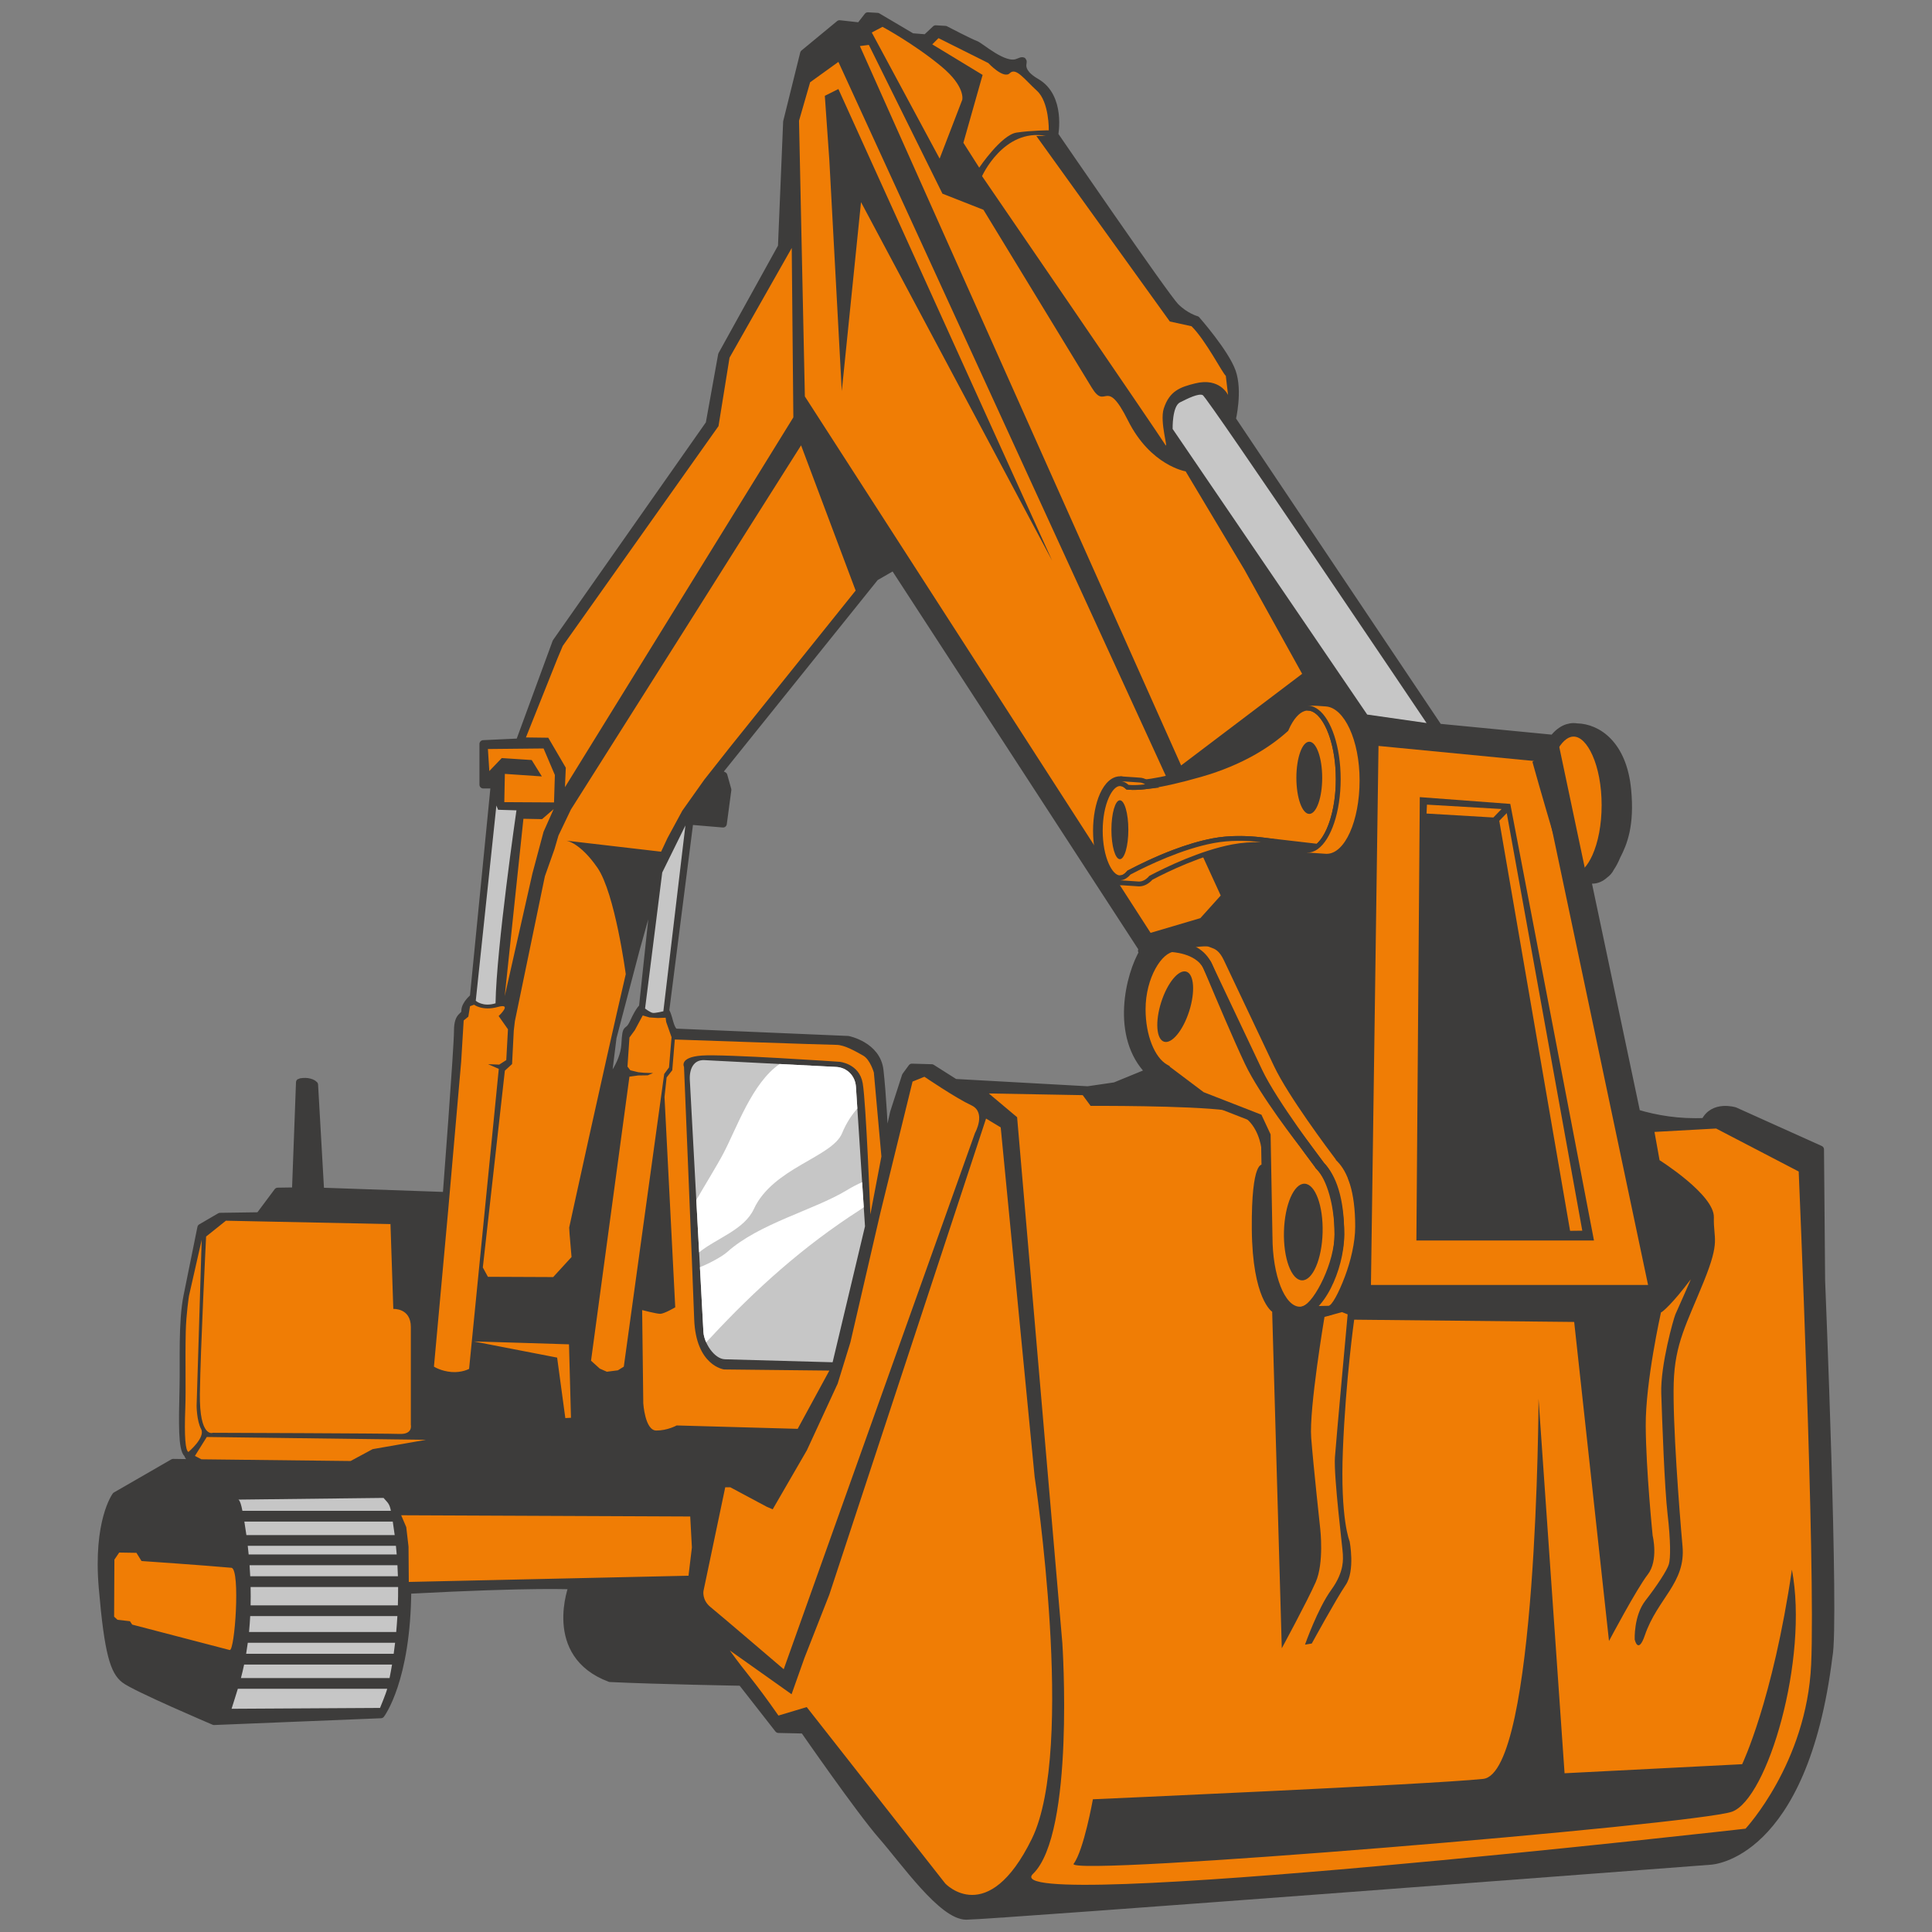 <?xml version="1.0" encoding="UTF-8"?>
<!DOCTYPE svg PUBLIC "-//W3C//DTD SVG 1.1//EN" "http://www.w3.org/Graphics/SVG/1.1/DTD/svg11.dtd">
<!-- Creator: CorelDRAW -->
<svg xmlns="http://www.w3.org/2000/svg" xml:space="preserve" width="3000px" height="3000px" style="shape-rendering:geometricPrecision; text-rendering:geometricPrecision; image-rendering:optimizeQuality; fill-rule:evenodd; clip-rule:evenodd"
viewBox="0 0 3000 3000"
 xmlns:xlink="http://www.w3.org/1999/xlink">
 <rect x="0" y="0" width="3000" height="3000" fill="#808080" stroke="none"/>
 <defs>
  <style type="text/css">
   <![CDATA[
    .str0 {stroke:#3D3C3B;stroke-width:11.811;stroke-linejoin:round}
    .fil0 {fill:#3D3C3B}
    .fil3 {fill:#C6C6C6}
    .fil1 {fill:#F07D05}
    .fil4 {fill:white}
    .fil2 {fill:#3D3C3B;fill-rule:nonzero}
   ]]>
  </style>
 </defs>
 <g id="Warstwa_x0020_1">
  <g id="_74315256">
   <path id="_74335240" class="fil0 str0" d="M947.223 2605.93c73.332,3.537 204.247,5.794 204.247,5.794 0,0 57.297,73.296 57.297,73.296l39.522 0.88c0,0 87.118,125.896 121.343,164.936 34.217,39.047 93.448,124.157 130.734,124.157 37.296,0 1155.65,-85.358 1155.65,-85.358 0,0 144.896,-5.268 183.537,-317.9 10.535,-50.057 -11.415,-583.115 -11.415,-583.115l-1.754 -203.744 -132.607 -59.712c0,0 -33.374,-10.543 -46.544,16.683 -39.883,2.033 -76.658,-4.326 -106.037,-13.259l-76.335 -361.831c1.708,-0.165 3.469,-0.377 5.261,-0.663l0.541 0.038c0.377,0.03 0.761,0.06 1.144,0.076l0.03 0 0 0c0.324,0.014 0.64,0.022 0.964,0.022 6.719,0 13.116,-2.883 19,-8.15 3.718,-2.656 6.87,-6.073 8.963,-10.415l0.037 -0.076c3.553,-5.207 6.796,-11.378 9.663,-18.339 10.648,-20.476 21.71,-48.198 16.465,-102.928 -6.757,-70.662 -46.422,-96.631 -78.494,-97.173 -1.656,-0.278 -3.312,-0.429 -5.013,-0.429 -1.558,0 -3.107,0.129 -4.65,0.361l-0.031 0.031c-1.587,0.248 -3.115,0.601 -4.59,1.054l-0.015 0.007c-7.029,2.174 -13.553,6.765 -19.377,13.35 -0.948,1.068 -1.889,2.204 -2.799,3.378l-7.096 -0.685 -171.084 -16.577 -320.707 -478.494c0,0 10.535,-43.909 0,-73.769 -10.543,-29.859 -55.332,-80.79 -55.332,-80.79 0,0 -16.683,-4.395 -32.486,-20.197 -15.81,-15.81 -187.932,-266.969 -187.932,-266.969 0,0 11.415,-58.839 -28.107,-81.671 -39.515,-22.839 -7.902,-39.522 -28.98,-30.741 -21.078,8.783 -57.958,-25.465 -65.859,-28.098 -7.909,-2.634 -46.544,-22.831 -46.544,-22.831l-14.929 -0.881 -14.93 14.049 -21.958 -1.753 -53.564 -31.62 -14.93 -0.873 -12.295 15.802 -31.613 -3.507 -55.325 45.663 -26.346 106.263 -8.059 193.84 -92.936 167.968 -19.317 107.135 -237.99 338.986 -57.078 155.439 -56.205 2.634 0 63.226 17.563 0 -32.493 330.196c0,0 -13.176,10.543 -13.176,21.078 0,10.535 -11.415,4.387 -11.415,30.732 0,26.346 -17.564,256.435 -17.564,256.435l-195.849 -6.841 -9.429 -165.606c-2.469,-2.565 -6.359,-3.815 -10.58,-4.522 -3.274,-0.549 -10.814,-0.007 -11.913,0.761l-6.292 169.022 -27.993 0.422 -28.512 38.167 -60.984 0.88 -29.394 17.105 -21.498 106.173c-8.203,40.493 -5.23,101.642 -6.141,141.269 -1.317,57.033 -2.198,96.517 6.576,103.975 4.064,11.521 18.466,14.199 18.466,14.199 -12.965,-0.233 -26.571,-0.436 -40.839,-0.601l-89.06 51.328c0,0 -29.393,39.484 -20.619,142.586 8.774,103.095 17.985,129.854 34.217,142.579 16.239,12.725 138.914,64.935 138.914,64.935l259.061 -10.535c0,0 40.395,-52.691 41.275,-193.2 199.349,-10.543 256.578,-6.848 256.578,-6.848 0,0 -41.734,106.609 57.966,143.79zm828.872 -1129.47l-3.131 -0.135 2.559 -0.745 -387.606 -596.104 -28.978 16.683 -244.139 303.849 8.781 4.395 6.149 21.951 -7.022 52.691 -51.819 -4.387 -37.761 295.948c0,0 1.761,-0.88 6.149,15.803 4.394,16.691 9.661,16.691 9.661,16.691l267.843 11.415c0,0 44.789,8.781 49.184,47.415 4.388,38.642 7.022,96.6 7.022,96.6l2.174 27.227 12.755 -57.959 18.444 -57.085 9.656 -13.169 30.739 0.88 36.008 22.832 206.369 11.415 42.156 -6.148 53.564 -21.951c-54.678,-54.979 -31.553,-151.075 -8.759,-188.114zm-756.133 -118.377l-21.959 206.376c0,0 -4.387,1.754 -14.049,22.832 -9.663,21.077 -11.415,1.753 -13.169,34.246 -1.761,32.493 -28.107,60.6 -28.107,60.6l8.783 -71.135 36.007 -136.995 32.495 -115.924z"/>
   <path id="_74335168" class="fil0" d="M947.229 2605.93c73.334,3.54 204.248,5.792 204.248,5.792 0,0 57.299,73.297 57.299,73.297l39.519 0.878c0,0 87.123,125.896 121.343,164.942 34.219,39.045 93.447,124.156 130.736,124.156 37.291,0 1155.65,-85.359 1155.65,-85.359 0,0 144.901,-5.269 183.541,-317.902 10.538,-50.056 -11.416,-583.114 -11.416,-583.114l-1.756 -203.739 -132.606 -59.717c0,0 -33.371,-10.538 -46.544,16.685 -86.438,4.41 -158.073,-30.736 -172.124,-45.665 -14.05,-14.929 -28.102,-329.32 -28.102,-329.32 0,0 42.34,4.511 53.757,-19.2 11.416,-23.711 33.118,-48.745 26.171,-121.344 -6.947,-72.599 -48.626,-98.046 -81.118,-97.167 -32.493,0.879 -42.718,35.73 -42.718,35.73l-57.081 -5.269c0,0 -20.198,-14.929 -48.3,-14.929 -28.102,0 -56.204,-3.513 -56.204,-3.513l-328.441 -490.026c0,0 10.538,-43.91 0,-73.768 -10.538,-29.858 -55.325,-80.792 -55.325,-80.792 0,0 -16.685,-4.391 -32.493,-20.199 -15.807,-15.807 -187.931,-266.967 -187.931,-266.967 0,0 11.416,-58.839 -28.102,-81.671 -39.519,-22.833 -7.904,-39.519 -28.98,-30.737 -21.077,8.781 -57.96,-25.467 -65.864,-28.102 -7.904,-2.634 -46.544,-22.833 -46.544,-22.833l-14.929 -0.878 -14.929 14.05 -21.954 -1.756 -53.57 -31.615 -14.929 -0.878 -12.294 15.807 -31.615 -3.513 -55.325 45.666 -26.346 106.26 -8.056 193.841 -92.935 167.969 -19.32 107.139 -237.987 338.979 -57.081 155.438 -56.204 2.635 0 63.229 17.563 0 -32.492 330.197c0,0 -13.173,10.538 -13.173,21.077 0,10.538 -11.416,4.39 -11.416,30.736 0,26.346 -17.564,256.429 -17.564,256.429l-195.852 -6.841 -9.425 -165.607c-2.472,-2.559 -6.363,-3.811 -10.58,-4.517 -3.28,-0.548 -10.816,-0.007 -11.914,0.755l-6.293 169.023 -27.993 0.424 -28.517 38.169 -60.981 0.878 -29.394 17.109 -21.497 106.169c-8.199,40.495 -5.229,101.644 -6.142,141.266 -1.316,57.033 -2.193,96.517 6.581,103.976 4.061,11.523 18.463,14.205 18.463,14.205 -12.967,-0.236 -26.572,-0.441 -40.838,-0.605l-89.06 51.33c0,0 -29.393,39.484 -20.619,142.583 8.773,103.098 17.987,129.86 34.219,142.583 16.233,12.723 138.908,64.935 138.908,64.935l259.064 -10.539c0,0 40.396,-52.691 41.275,-193.2 199.348,-10.538 256.574,-6.844 256.574,-6.844 0,0 -41.734,106.61 57.967,143.789zm72.737 -1247.85l-21.954 206.373c0,0 -4.391,1.756 -14.052,22.833 -9.659,21.077 -11.415,1.756 -13.172,34.25 -1.757,32.492 -28.102,60.594 -28.102,60.594l8.781 -71.133 36.006 -136.996 32.492 -115.92zm367.959 -478.61l-28.981 16.685 -244.135 303.852 8.783 4.391 6.146 21.954 -7.025 52.691 -51.813 -4.391 -37.762 295.948c0,0 1.756,-0.878 6.148,15.808 4.39,16.685 9.66,16.685 9.66,16.685l267.846 11.416c0,0 44.787,8.781 49.179,47.421 4.39,38.64 7.025,96.6 7.025,96.6l2.17 27.224 12.759 -57.96 18.442 -57.083 9.66 -13.173 30.736 0.879 36.006 22.833 206.373 11.416 42.152 -6.148 53.57 -21.954c-54.677,-54.972 -31.558,-151.072 -8.764,-188.114l-388.175 -596.982z"/>
   <path id="_74335096" class="fil1" d="M736.131 2083.08c-3.478,-0.345 147.409,4.387 147.409,4.387l3.071 114.066 -8.774 0.438 -12.723 -93.885 -128.982 -25.006zm1345.91 -284.804c15.903,16.33 27.457,44.473 29.504,91.051l10.545 -751.675 281.019 27.224 1.62 7.68c0.718,-0.631 1.424,-1.259 2.115,-1.881 7.729,-17.685 18.011,-29.784 29.517,-33.339l0.007 -0.004c2.309,-0.712 4.667,-1.09 7.063,-1.09 28.218,0 51.099,51.046 51.099,113.991 0,61.663 -21.96,111.898 -49.382,113.921l137.109 649.926 -472.463 0 1.325 -94.456c-5.043,53.287 -34.39,115.558 -48.309,115.558 -15.258,0 -40.398,1.313 -37.806,0.422 1.175,-0.405 2.374,-0.97 3.594,-1.67 -3.426,1.724 -6.832,2.657 -10.152,2.657 -27.641,0 -50.056,-52.022 -50.056,-116.17l-2.868 -157.252 -12.294 -26.345 -87.819 -34.25 -57.363 -43.175 0 -0.005c-21.289,-12.437 -36.722,-49.042 -36.722,-92.257 0,-50.105 26.552,-91.329 48.404,-96.292 -0.546,-0.035 -0.842,-0.046 -0.842,-0.046 22.171,-6.433 52.924,-10.943 61.017,-7.658 8.092,3.285 17.621,4.245 27.285,24.648l0.001 0 0.04 0.085 0.03 0.063 0.012 0.025c2.217,4.681 54.7,115.507 77.908,164.502 23.712,50.056 96.862,145.804 96.862,145.804l-0.001 0.008zm-55.962 -20.134c-23.53,-32.44 -58.051,-82.063 -72.979,-113.578 -23.209,-48.995 -75.691,-159.822 -77.908,-164.502l-0.012 -0.026 -0.031 -0.061 -0.04 -0.085 0 0 0 0 0 0 0.04 0.085 0.031 0.061 0.012 0.026m-0.083 -0.172l0.04 0.085c2.217,4.68 41.446,99.505 64.906,149.031 23.275,49.135 85.05,127.898 86.023,129.136m-212.558 -566.365c13.826,-3.015 30.226,-7.147 49.674,-12.71 64.903,-18.563 106.404,-46.73 130.903,-68.789 7.729,-17.686 18.012,-29.784 29.518,-33.34l0.007 -0.002c2.309,-0.713 4.667,-1.09 7.062,-1.09 28.218,0 51.099,51.045 51.099,113.991 0,62.946 -22.881,113.992 -51.099,113.992 -4.905,0 -9.651,-1.548 -14.143,-4.429 -25.419,-7.258 -80.984,-19.955 -132.288,-10.214 -7.8,1.481 -15.681,3.361 -23.525,5.528l34.789 75.858 -31.615 35.127 -77.279 22.833 -53.392 -82.844c-10.104,-3.974 -18.691,-17.764 -23.713,-36.794l-459.729 -713.321 -9.063 -428.094 17.229 -59.735 43.91 -31.615 511.655 1115.65zm-189.837 -1000.93l-14.453 0.321 207.252 288.044c0.096,0.132 33.746,7.395 33.746,7.395 22.323,22.123 48.612,73.947 53.193,76.911l3.513 29.858c0,0 -12.496,-27.683 -51.135,-18.024 -22.337,5.583 -39.769,11.134 -48.765,39.26 -6.565,20.522 7.977,64.933 2.422,56.043 -13.172,-21.076 -284.532,-417.137 -284.532,-417.137 0,0 33.221,-74.171 98.759,-62.672zm-166.378 -151.605l-9.66 9.66 78.158 47.422 -29.858 105.381 24.589 38.64c0,0 34.248,-50.934 57.959,-54.447 23.712,-3.514 50.057,-3.514 50.057,-3.514 0,0 0.878,-43.909 -18.442,-61.473 -19.32,-17.563 -32.493,-36.883 -42.154,-27.223 -9.66,9.66 -33.371,-15.807 -33.371,-15.807l-77.279 -38.641zm-103.626 -8.781l105.383 195.835 35.127 -91.331c0,0 5.357,-20.454 -32.493,-51.813 -42.559,-35.261 -91.331,-61.473 -91.331,-61.473l-16.685 8.781zm-435.917 2062.45l13.6 12.284 10.968 4.826 17.111 -2.193 9.213 -5.704 62.737 -454.509 7.457 -10.09 3.948 -46.942 -8.335 -23.692 -0.878 -6.58 -12.284 0.438 -12.723 -0.878 -10.53 -3.071 -12.285 22.813 -8.335 11.407 -3.071 45.188 4.387 5.704 12.367 3.034 8.978 0.875 14.015 0.438 -8.321 3.503 -14.89 0.22 -13.492 1.864 -59.639 441.065zm79.374 -78.634l1.756 144.9c0,0 2.635,42.154 20.199,42.154 17.563,0 31.615,-7.904 31.615,-7.904l187.931 5.269 49.178 -90.452 -163.342 -1.756c0,0 -43.909,-5.269 -46.544,-78.158 -2.635,-72.889 -15.807,-391.67 -15.807,-391.67 0,0 -7.904,-14.929 27.223,-17.564 35.127,-2.634 214.277,9.66 214.277,9.66 0,0 30.736,2.635 36.006,33.371 5.269,30.737 11.858,203.673 11.858,203.673l17.151 -90.052 -11.72 -130.325c0,0 -5.704,-20.18 -16.671,-26.322 -10.968,-6.143 -28.766,-16.636 -41.466,-16.636 -12.7,0 -250.952,-8.321 -250.952,-8.321l-3.943 47.738 -8.759 11.168 -3.285 30.218 16.658 326.727c0,0 -17.109,10.09 -23.251,10.09 -6.143,0 -28.113,-5.807 -28.113,-5.807zm-362.344 422.148l-0.439 -54.84 -3.509 -30.272 -7.897 -18.425 448.835 1.925 2.603 48.089 -5.265 43.871 -434.328 9.652zm555.853 -116.699l-56.595 -30.27 -7.897 0 -33.781 161.008c0,0 -2.633,14.039 10.968,25.008 13.6,10.968 113.627,96.517 113.627,96.517l297.011 -832.682c0,0 17.988,-32.027 -5.704,-42.995 -23.691,-10.968 -72.827,-44.31 -72.827,-44.31l-18.425 7.459 -50.014 204.002 -46.504 200.931 -19.742 64.052 -47.821 103.537 -53.085 91.691 -9.213 -3.948zm-57.444 223.019c26.385,37.053 36.5,45.024 75.581,101.178l43.906 -13.162 215.156 273.993c0,0 65.864,70.255 134.362,-69.377 68.498,-139.631 4.39,-562.037 4.39,-562.037l-52.69 -542.718 -22.762 -13.72 -243.328 739.1 -38.64 98.356 -20.009 56.459 -95.966 -68.073zm402.263 -864.813l43.909 36.883 70.254 816.711c0,0 19.684,295.317 -45.665,358.298 -65.349,62.982 1106.51,-70.254 1106.51,-70.254 0,0 94.844,-101.869 101.869,-254.673 7.026,-152.804 -19.319,-765.776 -19.319,-765.776l-128.215 -66.742 -95.722 5.269 7.904 43.909c0,0 85.183,53.569 84.306,88.697 -0.879,35.127 10.538,35.127 -15.808,100.113 -26.346,64.985 -44.787,95.721 -46.544,157.194 -1.756,61.473 8.565,196.396 13.689,253.496 5.124,57.102 -38.883,80.856 -58.476,138.174 -10.444,30.554 -15.778,6.691 -15.778,6.691 0,0 -1.754,-36.853 16.671,-60.543 18.426,-23.691 33.782,-47.381 36.413,-56.594 2.633,-9.213 2.812,-35.727 -2.006,-77.334 -4.818,-41.607 -8.383,-143.627 -9.84,-187.65 -1.456,-44.024 19.313,-116.87 21.937,-122.841 3.751,-8.539 24.916,-55.773 23.787,-54.272 -28.629,38.055 -44.1,50.943 -46.162,51.201 0,0 -24.13,107.485 -23.691,176.363 0.438,68.878 10.756,170.264 10.756,170.264 0,0 9.424,38.564 -7.685,60.5 -17.111,21.937 -60.104,103.098 -60.104,103.098l-54.072 -495.398 -341.614 -3.513c0,0 -13.101,92.492 -17.491,201.387 -4.391,108.894 10.466,142.86 10.466,142.86 0,0 8.781,45.666 -6.148,67.621 -14.929,21.954 -52.67,90.991 -52.67,90.991l-10.53 1.755c0,0 19.742,-56.156 40.8,-85.111 21.059,-28.955 17.988,-49.135 17.988,-55.278 0,-6.142 -14.478,-121.085 -12.285,-150.918 2.194,-29.832 19.742,-221.551 19.742,-221.551l-8.774 -3.51 -0.001 0.001 -27.198 7.457c0,0 -24.154,143.049 -20.641,187.837 3.513,44.786 14.05,141.387 14.05,141.387 0,0 6.148,52.691 -7.025,82.548 -13.173,29.858 -52.69,102.748 -52.69,102.748l-14.929 -522.519c0,0 -30.737,-19.32 -31.616,-128.215 -0.878,-108.895 16.687,-100.114 16.687,-100.114 0,0 5.269,-76.402 -55.326,-84.305 -60.594,-7.904 -211.642,-7.026 -211.642,-7.026l-12.295 -16.685 -145.778 -2.634zm161.585 1095.97c0,0 -14.052,79.037 -29.858,100.114 -15.808,21.076 966.989,-61.018 1022.21,-80.793 55.218,-19.774 119.433,-237.11 93.087,-375.862 -29.857,203.739 -77.279,302.095 -77.279,302.095l-275.75 14.05 -40.396 -581.357c0,0 -1.756,581.357 -86.062,590.139 -84.306,8.783 -605.947,31.615 -605.947,31.615zm-913.095 -1592.21l-0.878 43.872 77.215 0.438 1.316 -42.555 -17.549 -41.239 -86.426 0.878 2.193 34.22 19.303 -20.181 46.505 3.071 15.794 25.446 -57.472 -3.948zm-34.219 766.436l7.897 14.478 101.343 0.438 28.517 -31.149 -3.072 -35.974 -0.569 -9.866c0,0 51.397,-236.528 87.829,-393.428 -0.022,-0.169 -16.714,-125.606 -43.919,-165.097 -27.224,-39.519 -48.3,-42.154 -48.3,-42.154l147.094 17.126 10.1 -21.516 22.833 -42.154 34.25 -48.3 39.517 -50.056 195.386 -243.443 -84.735 -225.507 -81.671 129.093 -97.479 154.56 -178.271 281.896 -19.32 40.397 -6.148 21.076 -14.929 42.154 -46.544 224.815 -1.756 14.929 -2.634 51.813 -11.2 10.27 -34.219 305.598zm585.502 -1896.6l498.808 1117.05 187.932 -142.266 -89.575 -161.585 -91.331 -152.804c0,0 -54.448,-8.781 -89.575,-79.036 -35.127,-70.255 -33.848,-14.223 -56.204,-50.935l-168.183 -276.178 -63.664 -25.036 -114.294 -231.025 -13.915 1.817zm-47.422 177.392l19.32 358.299 29.858 -293.313 296.826 556.768 -331.954 -732.405 -21.077 10.538 7.025 100.113zm-471.135 896.181l34.678 0.444 27.223 46.544 -1.315 30.287 354.656 -574.307 -2.504 -262.998 -96.597 170.343 -17.119 106.263 -241.832 341.268 -8.316 19.749 -48.875 122.408zm-3.898 126.3l-29.044 275.474 43.031 -190.566 17.248 -64.677 15.676 -35.198 -17.98 15.531 -28.93 -0.565zm-76.648 288.718c0,0 13.161,10.091 36.852,3.51 23.691,-6.581 1.317,14.039 1.317,14.039l14.477 20.62 -2.631 47.821 -10.969 7.019 -17.284 -0.673 16.632 7.266 -46.115 465.878c0,0 -11.143,6.168 -27.376,4.852 -16.232,-1.317 -27.201,-8.336 -27.201,-8.336l22.083 -242.407 20.198 -230.962 3.894 -64.175 7.227 -5.913 2.628 -16.205 6.268 -2.333zm-405.54 664.714c0,0 -21.077,8.781 -20.198,-60.595 0.878,-69.376 9.66,-244.135 9.66,-244.135l30.736 -24.588 255.552 5.269 4.391 131.727c0,0 27.223,-1.756 27.223,28.102 0,29.858 0,151.926 0,151.926 0,0 3.513,14.929 -17.563,14.05 -21.077,-0.879 -289.801,-1.756 -289.801,-1.756zm-17.382 -299.702l-7.897 257.526c0,0 0,23.251 7.019,36.413 7.019,13.161 -19.744,35.541 -19.744,35.541 -4.631,-2.375 -6.576,-23.015 -4.822,-68.64 1.096,-28.517 -0.358,-72.752 0.693,-118.342 0.631,-27.352 5.004,-55.414 5.004,-55.414l19.747 -87.085zm7.897 306.223l-18.426 29.394 10.091 5.264 231.641 2.633 34.22 -18.426 82.917 -14.477 -340.443 -4.388zm-109.24 179.874l-26.761 -0.438 -7.459 10.968 -0.438 88.621 5.264 4.826 19.304 2.193 3.509 5.264 151.357 39.484c8.054,2.101 16.671,-123.717 3.071,-127.665 -43.433,-3.948 -139.95,-10.53 -139.95,-10.53l-7.897 -12.723z"/>
   <path id="_74335024" class="fil2" d="M2140.54 1158.28l-11.741 836.989 430.31 0 -171.523 -813.058 -247.045 -23.931zm-49.486 855.581l0.541 -38.601c32.071,-57.106 13.891,-116.636 2.022,-144.145l9.731 -693.68 0.286 -20.405 20.217 1.959 281.019 27.223 13.758 1.332 2.851 13.513 179.15 849.203 -9.794 9.359 -8.578 13.274 -472.463 0 -19.006 0 0.268 -19.034z"/>
   <path id="_74334952" class="fil2" d="M1739.26 1205.5c3.338,0 6.56,0.704 9.635,2.044 2.229,0.971 4.364,2.263 6.397,3.849 6.829,0.484 17.022,0.063 32.229,-2.306 17.347,-2.702 41.099,-7.944 73.617,-17.245 31.832,-9.104 57.895,-20.547 78.986,-32.408 20.317,-11.425 36.005,-23.232 47.783,-33.696 4.074,-8.992 8.833,-16.648 14.117,-22.615 5.83,-6.583 12.35,-11.174 19.377,-13.349l0.018 -0.006c1.473,-0.455 3.005,-0.808 4.59,-1.052l0.03 -0.03c1.544,-0.237 3.094,-0.36 4.648,-0.36 17.341,0 32.497,14.47 42.98,37.858 9.665,21.559 15.644,51.151 15.644,83.657 0,32.505 -5.979,62.099 -15.644,83.659 -10.483,23.388 -25.639,37.858 -42.98,37.858 -3.172,0 -6.308,-0.501 -9.387,-1.465 -2.672,-0.836 -5.275,-2.024 -7.794,-3.537 -12.501,-3.529 -31.899,-8.238 -54.28,-10.968 -22.87,-2.787 -48.824,-3.521 -73.589,1.18 -19.775,3.755 -40.166,10.158 -59.12,17.336 -27.126,10.274 -51.27,22.135 -66.548,30.157 -2.757,3.025 -5.707,5.441 -8.818,7.154 -3.767,2.073 -7.747,3.174 -11.889,3.174 -12.752,0 -23.756,-10.322 -31.234,-27.005 -6.64,-14.812 -10.749,-35.138 -10.749,-57.456 0,-22.318 4.109,-42.641 10.749,-57.455 7.479,-16.683 18.482,-27.003 31.234,-27.003l0 0.028zm3.639 15.802c-1.218,-0.531 -2.437,-0.81 -3.639,-0.81l0 0.03c-6.291,0 -12.531,6.907 -17.536,18.069 -5.842,13.031 -9.456,31.176 -9.456,51.34 0,20.165 3.614,38.31 9.456,51.341 5.004,11.163 11.245,18.069 17.536,18.069 1.561,0 3.125,-0.449 4.657,-1.292 1.961,-1.078 3.868,-2.727 5.687,-4.864l0.972 -1.143 1.233 -0.65c15.552,-8.209 40.835,-20.711 69.415,-31.537 19.655,-7.444 40.889,-14.099 61.649,-18.041 26.539,-5.039 54.024,-4.293 78.116,-1.356 23.987,2.926 44.649,8.016 57.612,11.718l1.043 0.298 0.957 0.613c1.702,1.091 3.429,1.92 5.166,2.465 1.594,0.498 3.237,0.758 4.919,0.758 10.877,0 21.273,-11.054 29.282,-28.923 8.83,-19.697 14.293,-47.103 14.293,-77.543 0,-30.438 -5.463,-57.846 -14.293,-77.543 -8.009,-17.868 -18.405,-28.923 -29.282,-28.923 -0.819,0 -1.625,0.064 -2.414,0.185l-0.004 -0.026c-0.765,0.119 -1.567,0.308 -2.394,0.562l-0.053 0.019c-4.32,1.335 -8.558,4.415 -12.568,8.943 -4.521,5.107 -8.668,11.967 -12.275,20.222l-0.663 1.517 -1.189 1.07c-12.594,11.341 -29.544,24.243 -51.652,36.676 -22.008,12.377 -49.15,24.302 -82.22,33.761 -32.91,9.412 -57.33,14.778 -75.441,17.598 -18.521,2.884 -30.556,3.096 -38.368,2.226l-2.43 -0.272 -1.804 -1.639c-1.442,-1.311 -2.887,-2.296 -4.312,-2.917z"/>
   <path id="_74334880" class="fil2" d="M1775.67 1208.56c-2.22,-0.692 -4.486,-1.045 -6.75,-1.076l-27.053 -1.844 -0.219 -0.038 -0.384 -0.022 -1.167 -0.06 -0.338 -0.022 0 0.007 -0.113 -0.007 -0.88 14.991 1.603 0.112 1.009 0.181 1.143 0.369 1.204 0.549 1.25 0.754 0.986 0.706 1.452 1.234 1.837 1.558 2.37 0.203 3.025 0.263 0.324 0 2.31 0.105 0.234 0 2.551 0.038 0.315 0.008 0.406 0 0.226 -0.008 2.047 -0.022 0.174 0 2.37 -0.076 0.03 0 0.203 -0.007 0.06 0c2.205,-0.098 4.29,-0.226 6.125,-0.369l0.031 0c2.009,-0.165 4.312,-0.399 6.908,-0.692l21.047 -2.401 -17.872 -11.385c-2.099,-1.332 -4.273,-2.37 -6.463,-3.048zm-37.43 165.787l27.813 1.866 0.761 0.076 0.503 0.03 1.062 0.038 0.263 0.031c4.131,0 8.127,-1.107 11.889,-3.176 3.154,-1.739 6.156,-4.161 8.895,-7.172 12.883,-6.757 31.959,-16.224 53.571,-25.067l0.031 0c22.35,-9.15 47.627,-17.789 71.993,-22.409 7.029,-1.339 14.238,-2.243 21.477,-2.777 7.359,-0.55 14.583,-0.723 21.544,-0.602l65.002 1.136c-0.948,1.107 -1.535,3.296 -1.535,7.435l0 6.554 6.524 0.881 0.279 0.037 0.504 0.06 28.587 1.935 1.144 0.083 0.527 0.03 0.03 0 0 -0.03 0.813 0.022 0.151 0.031c10.934,0 21.018,-5.75 29.596,-15.87l21.582 0.376 -19.987 -2.317c4.38,-5.576 8.337,-12.334 11.791,-20.047 9.663,-21.56 15.645,-51.164 15.645,-83.657 0,-32.147 -6.103,-61.096 -15.81,-82.513 -10.663,-23.531 -26.044,-38.484 -43.201,-39.839l-1.859 -0.15c-9.444,-0.737 -14.915,-1.159 -26.27,-0.986l-1.52 0.015 -0.324 0 -0.174 0 0.475 14.991 0.172 0 0.272 0 0.511 0 0.248 0c5.004,0.097 8.526,2.52 10.641,3.987l0.022 0.031 0.685 0.467c8.94,6.743 16.781,20.114 22.478,37.768 5.794,17.963 9.219,40.155 9.219,64.227 0,24.261 -3.484,46.618 -9.377,64.671 -5.237,16.058 -12.243,28.558 -20.235,35.64l-85.636 -9.926c-12.553,-1.453 -26.075,-2.295 -39.959,-2.017 -12.011,0.241 -24.223,1.339 -36.181,3.605 -20.513,3.891 -41.479,10.43 -60.886,17.745 -27.752,10.452 -52.571,22.628 -68.426,30.928l-0.015 -0.024 -0.413 0.211 -0.091 0.06 -1.234 0.654 -1.166 0.625 -0.888 0.963 -1.43 1.566 -0.014 0.014 -0.203 0.227 -0.053 0.06 -0.918 0.865 -2.928 2.16 -1.498 0.752 -1.294 0.422 -2.023 0.308 -0.716 0.007 -0.436 14.991zm28.806 -13.124l-1.362 -0.09c4.387,-2.25 9.301,-4.726 14.667,-7.307l-0.422 0.227 -0.941 1.098c-1.844,2.167 -3.77,3.837 -5.681,4.891 -1.535,0.843 -3.107,1.294 -4.665,1.294l0 0.022 -0.475 -0.015 -0.85 -0.09 -0.27 -0.031zm291.96 -44.27l7.406 0.128c-2.085,0.821 -4.214,1.227 -6.344,1.227l0 0.03 -0.467 -0.014 0 -0.008 -1.144 -0.083 -0.03 0 -0.557 -0.038 1.136 -1.241zm13.651 -3.559l-9.806 -1.137c6.471,-8.639 12.018,-19.926 16.315,-33.094 6.381,-19.544 10.143,-43.511 10.143,-69.322 0,-25.563 -3.71,-49.357 -9.985,-68.817 -4.772,-14.787 -11.1,-27.189 -18.542,-36.211 10.513,2.13 20.581,13.426 28.407,30.687 8.872,19.58 14.457,46.348 14.457,76.343 0,30.439 -5.464,57.853 -14.29,77.546 -4.839,10.792 -10.535,19.114 -16.698,24.006z"/>
   <path id="_74334808" class="fil1" d="M1768.64 1214.99c3.283,0 6.457,1.024 9.465,2.939 -4.733,0.544 -8.887,0.869 -12.537,1.026l-0.004 0.005 -0.202 0.004c-1.63,0.067 -3.158,0.1 -4.592,0.103l-0.222 0.006 -0.319 -0.006c-0.917,-0.002 -1.795,-0.017 -2.635,-0.044l-2.31 -0.106 -3.021 -0.259 -1.554 -1.317 -1.605 -1.162 -1.857 -1.108 -2.053 -0.941 -1.943 -0.627 -2.378 -0.428 -1.618 -0.084 29.385 2zm-29.907 151.86l27.811 1.867c0.694,0.093 1.391,0.141 2.095,0.141 5.794,0 11.252,-3.196 16.047,-8.831 25.9,-13.671 79.07,-39.372 128.947,-48.842 14.763,-2.803 29.878,-3.748 44.525,-3.498 -23.007,-2.67 -48.96,-3.237 -73.909,1.499 -48.847,9.275 -100.846,34.114 -127.302,47.976l-0.411 0.216 -1.235 0.65 -1.644 1.809 -0.019 0.019 -0.018 0.019 -1.801 1.709 -3.601 2.647 -2.753 1.382 -2.365 0.772 -2.948 0.449 -1.42 0.017zm290.571 -43.063l28.619 1.941c0.38,0.035 0.762,0.06 1.144,0.077l0.031 0.002 -0.001 0c0.321,0.013 0.645,0.02 0.967,0.02 28.218,0 51.099,-51.046 51.099,-113.991 0,-62.946 -23.943,-112.654 -52.075,-114.857 -11.065,-0.867 -16.448,-1.376 -29.235,-1.117 8.779,-0.392 14.133,3.891 17.017,5.835 20.282,15.11 34.907,57.82 34.907,108.141 0,50.735 -14.87,93.724 -35.413,108.498l-2.293 1.519c-0.261,0.158 -0.523,0.307 -0.785,0.458l-1.453 0.79 -3.579 1.481 -2.054 0.586 -2.721 0.49c-1.394,0.043 -5.568,0.034 -4.178,0.128z"/>
   <path id="_74334736" class="fil0" d="M1738.94 1242.68c7.261,0 13.15,20.474 13.15,45.723 0,25.247 -5.889,45.722 -13.15,45.722 -7.261,0 -13.149,-20.474 -13.149,-45.722 0,-25.248 5.888,-45.723 13.149,-45.723z"/>
   <path id="_74334664" class="fil0" d="M2033.05 1151.74c11.07,0 20.048,25.1 20.048,56.05 0,30.951 -8.978,56.05 -20.048,56.05 -11.068,0 -20.044,-25.1 -20.044,-56.05 0,-30.951 8.976,-56.05 20.044,-56.05z"/>
   <path id="_74334592" class="fil2" d="M2383.69 1179.92c3.501,-2.601 6.726,-5.124 9.691,-7.554 2.435,-1.996 4.867,-4.088 7.273,-6.23 4.074,-8.992 8.833,-16.646 14.115,-22.612 5.83,-6.585 12.35,-11.176 19.378,-13.349l0.018 -0.006c1.473,-0.455 3.005,-0.809 4.59,-1.054l0.028 -0.03c1.544,-0.237 3.096,-0.36 4.649,-0.36 17.34,0 32.497,14.47 42.98,37.858 9.664,21.56 15.644,51.152 15.644,83.657 0,32.505 -5.98,62.099 -15.644,83.659 -10.483,23.388 -25.641,37.858 -42.98,37.858 -0.631,0 -1.359,-0.031 -2.177,-0.089 -0.711,-0.051 -1.442,-0.131 -2.185,-0.236l-4.77 -0.679 -1.374 -4.612c-8.861,-29.735 -20.382,-68.607 -31.692,-107.353 -7.918,-27.13 -15.184,-52.363 -20.307,-70.843l-1.372 -4.954 4.135 -3.072zm19.215 4.026c-1.988,1.629 -4.042,3.263 -6.155,4.897 5.082,18.19 11.744,41.297 18.887,65.772 9.429,32.301 20.689,70.287 30.109,101.922 10.03,-1.442 19.528,-12.157 26.967,-28.753 8.83,-19.698 14.293,-47.105 14.293,-77.544 0,-30.438 -5.463,-57.844 -14.293,-77.543 -8.009,-17.868 -18.404,-28.922 -29.281,-28.922 -0.82,0 -1.626,0.063 -2.415,0.184l-0.004 -0.026c-0.765,0.12 -1.566,0.308 -2.394,0.562l-0.052 0.019c-4.32,1.335 -8.559,4.415 -12.568,8.943 -4.522,5.108 -8.669,11.968 -12.275,20.222l-0.664 1.515 -1.188 1.072c-2.6,2.34 -5.572,4.896 -8.967,7.678z"/>
   <path id="_74316072" class="fil0" d="M2442.05 1364.19l28.618 1.941c0.381,0.035 0.763,0.061 1.146,0.078l0.03 0.002 0 -0.001c0.321,0.013 0.644,0.021 0.967,0.021 28.218,0 51.098,-51.046 51.098,-113.992 0,-62.946 -23.942,-112.652 -52.074,-114.857 -11.066,-0.867 -16.449,-1.376 -29.236,-1.117 8.78,-0.392 14.134,3.891 17.017,5.836 20.283,15.109 34.909,57.819 34.909,108.139 0,50.735 -14.87,93.724 -35.414,108.498l-2.291 1.519c-0.262,0.158 -0.524,0.308 -0.787,0.458l-1.452 0.791 -3.579 1.48 -2.054 0.586 -2.722 0.49c-1.393,0.043 -5.567,0.034 -4.176,0.128z"/>
   <path id="_74316000" class="fil0" d="M2204.64 1237.77l-5.27 688.495 275.75 0 -129.96 -677.96 -140.519 -10.535zm135.044 24.831l-11.62 11.937 109.944 636.674 18.963 -0.223 -117.287 -648.389zm-123.912 -13.149l115.852 6.783 -12.726 13.16 -103.769 -6.136 0.644 -13.807z"/>
   <path id="_74315928" class="fil2" d="M2055.69 1805.5c9.416,9.798 17.374,23.319 22.944,41.681 5.484,18.077 8.68,40.873 8.68,69.478 0,28.846 -8.646,59.836 -20.875,83.747 -13.159,25.724 -31.045,43.71 -47.994,43.71 -31.795,0 -57.582,-55.392 -57.582,-123.694l0.027 0 -2.835 -155.526 -10.341 -22.159 -85.041 -33.165 -0.905 -0.353 -0.859 -0.646 -56.884 -42.815c-12.131,-7.182 -22.429,-20.939 -29.542,-38.807 -6.718,-16.88 -10.685,-37.564 -10.685,-59.811 0,-57.606 34.532,-104.32 60.234,-104.32 12.885,0 24.821,2.766 34.952,8.627 9.659,5.587 17.547,13.911 22.912,25.24l-0.001 0.001 0.012 0.025 0.03 0.059c0.465,0.981 3.104,7.233 7.136,16.789 12.722,30.146 39.772,94.247 57.77,132.242 23.112,48.792 84.986,127.527 85.165,127.754l0.117 0.146 23.564 31.797zm8.601 46.032c-4.884,-16.097 -11.713,-27.721 -19.709,-35.931l-0.34 -0.35 -0.307 -0.415 -23.861 -32.196 0.001 -0.001c-2.856,-3.644 -63.534,-81.289 -86.811,-130.428 -17.888,-37.762 -45.174,-102.422 -58.006,-132.831 -3.823,-9.06 -6.324,-14.983 -6.9,-16.201l0.001 0 -0.012 -0.025 0.011 -0.006 -0.011 -0.024 -0.03 -0.03c-3.986,-8.415 -9.787,-14.566 -16.857,-18.657 -7.715,-4.462 -17.094,-6.568 -27.428,-6.568 -19.28,0 -45.183,39.974 -45.183,89.269 0,20.412 3.552,39.169 9.568,54.285 5.909,14.847 14.087,26.024 23.42,31.476l4.638 2.709 -0.131 0.656 52.702 39.667 86.913 33.897 2.779 1.083 1.278 2.738 12.294 26.346 0.677 1.449 0.03 1.609 2.867 157.251 0.03 0.118c0,59.993 19.047,108.645 42.532,108.645 10.909,0 23.968,-14.6 34.649,-35.48 11.23,-21.958 19.171,-50.425 19.171,-76.928 0,-27.188 -2.937,-48.521 -7.974,-65.127z"/>
   <path id="_74315856" class="fil2" d="M2087.8 1793.44c9.403,9.795 17.352,23.305 22.916,41.647 5.485,18.077 8.681,40.87 8.681,69.475 0,26.673 -7.415,57.434 -16.945,82.808 -11.843,31.531 -28.3,55.341 -39.641,55.341 -7.256,0 -14.897,0.217 -21.546,0.406 -11.927,0.34 -21.635,0.63 -23.558,-4.948l0 -0.03c-1.594,-4.682 -0.047,-7.92 4.858,-9.618l0 -0.03c9.68,-3.33 22.152,-20.835 32.34,-42.952 10.053,-21.83 17.391,-47.655 17.391,-68.879 0,-22.041 -2.923,-43.244 -7.946,-61.143 -4.939,-17.598 -11.804,-31.732 -19.766,-39.908l-2.434 -2.5 0.054 -0.542c-11.381,-15.041 -74.026,-98.634 -95.892,-144.796 -17.394,-36.721 -51.234,-108.177 -68.029,-143.642l-9.879 -20.859 -0.012 -0.026 0.001 0 -0.002 -0.004 -0.03 -0.059 -0.039 -0.084 0.005 -0.002c-12.226,-23.509 -49.654,-24.791 -49.761,-24.796l-45.587 -1.982 43.824 -12.716c11.988,-3.477 26.285,-6.403 38.353,-7.917 12,-1.506 22.434,-1.591 27.573,0.495 1.426,0.578 2.151,0.842 2.877,1.103 8.088,2.918 17.159,6.195 26.196,22.987l0.136 0 2.046 4.322 0.039 0.084 0 0.001 0.001 0.002 0.03 0.059 0.012 0.026 9.879 20.858c16.795,35.465 50.635,106.922 68.029,143.642 22.677,47.872 91.596,138.617 95.83,144.177zm8.571 45.998c-4.883,-16.094 -11.712,-27.715 -19.709,-35.927l-2.434 -2.5 0.054 -0.543c-11.38,-15.041 -74.026,-98.634 -95.892,-144.796 -17.393,-36.721 -51.234,-108.177 -68.029,-143.642l-7.913 -16.71 -0.001 0 -2.047 -4.322c-7.107,-15.006 -13.872,-17.448 -19.851,-19.606 -1.431,-0.515 -2.824,-1.019 -3.467,-1.279 -2.622,-1.065 -10.384,-0.715 -20.105,0.504 -1.343,0.169 -2.714,0.354 -4.102,0.556 9.93,4.303 19.902,10.944 26.53,21.195l0.45 0 2.044 4.32 0.04 0.085 -0.001 0 0.002 0.004 0.03 0.059 0.012 0.025 9.878 20.859c16.795,35.465 50.636,106.922 68.03,143.642 22.684,47.89 91.644,138.683 95.834,144.182 9.562,10.029 17.564,26.243 23.086,45.918 5.357,19.091 8.477,41.702 8.477,65.199 0,23.513 -7.906,51.644 -18.743,75.17 -6.534,14.186 -14.29,26.865 -22.227,36.139 6.056,-0.167 12.195,-0.311 16.494,-0.311 5.094,0 15.836,-19.611 25.591,-45.581 8.968,-23.877 15.945,-52.706 15.945,-77.517 0,-27.188 -2.936,-48.517 -7.975,-65.124z"/>
   <path id="_74315784" class="fil0" d="M1842.17 1508.77c12.013,3.827 13.998,31.286 4.433,61.319 -9.566,30.033 -27.065,51.287 -39.079,47.46 -12.014,-3.826 -13.998,-31.286 -4.433,-61.319 9.566,-30.033 27.065,-51.287 39.079,-47.46z"/>
   <path id="_74315712" class="fil0" d="M2025.73 1838.06c16.573,0.442 29.116,34.4 28.012,75.83 -1.106,41.429 -15.439,74.671 -32.013,74.229 -16.572,-0.442 -29.116,-34.398 -28.011,-75.829 1.104,-41.431 15.439,-74.672 32.011,-74.23z"/>
   <path id="_74315640" class="fil3" d="M1820.87 666.072c0,0 -0.878,-35.128 11.416,-41.275 12.295,-6.148 28.102,-14.052 35.127,-11.416 7.026,2.634 347.761,509.346 347.761,509.346l-92.21 -13.172 -302.095 -443.483z"/>
   <path id="_74315568" class="fil3" d="M738.763 1553.99c0,0 10.969,10.09 30.711,3.948 1.3,-85.179 32.465,-299.642 32.465,-299.642l-28.517 -0.878 -2.633 -6.581 -32.027 303.152z"/>
   <path id="_74315496" class="fil3" d="M1064.29 1281.77l-35.971 73.041 -26.648 211.248c0,0 8.222,6.354 12.17,6.793 3.948,0.439 16.212,-2.526 16.212,-2.526l34.237 -288.555z"/>
   <path id="_74315424" class="fil3" d="M1093.74 1646.18l204.686 10.541c16.841,0.867 29.569,13.835 30.66,30.66l14.073 216.862 -50.277 211.071 -167.115 -4.619c-16.852,-0.467 -32.601,-25.645 -33.508,-42.485l-21.09 -391.31c-0.906,-16.839 5.73,-31.587 22.571,-30.721z"/>
   <path id="_74315352" class="fil3" d="M369.231 2328.59c0,0 3.288,-2.983 7.202,17.442l230.549 0c-2.179,-11.579 -5.204,-12.784 -11.43,-20.078 0,0 -226.322,2.635 -226.322,2.635zm10.191 34.128c1.08,6.471 2.156,13.483 3.18,20.94l230.294 0c-0.876,-6.909 -1.877,-13.895 -3.007,-20.94l-230.466 0zm5.282 37.625c0.498,4.357 0.972,8.83 1.411,13.415l229.891 0c-0.357,-4.434 -0.762,-8.907 -1.217,-13.415l-230.086 0zm2.818 30.1c0.406,5.602 0.75,11.337 1.028,17.178l229.336 0c-0.172,-5.643 -0.422,-11.375 -0.745,-17.178l-229.618 0zm1.61 33.863c0.209,9.285 0.226,18.793 0.004,28.466l228.676 0c0.305,-9.178 0.443,-18.68 0.379,-28.466l-229.058 0zm-0.615 45.151c-0.42,8.158 -1.023,16.403 -1.832,24.703l228.549 0c0.718,-7.876 1.341,-16.121 1.826,-24.703l-228.543 0zm-3.736 41.388c-0.751,5.717 -1.61,11.446 -2.578,17.178l229.117 0c0.764,-5.441 1.501,-11.178 2.192,-17.178l-228.731 0zm-5.709 33.863c-1.457,6.999 -3.102,13.988 -4.938,20.94l230.773 0c1.234,-6.091 2.55,-13.096 3.855,-20.94l-229.69 0zm-9.771 37.625c-1.14,3.634 -8.464,27.442 -9.723,31.044 0,0 230.525,-1.316 230.525,-1.316 0,0 9.443,-22.661 11.134,-29.728l-231.937 0z"/>
   <path id="_74315280" class="fil4" d="M1081.22 1863.36c10.779,-18.858 32.119,-53.453 41.933,-72.099 21.338,-40.54 44.694,-109.661 87.451,-139.064l87.823 4.522c16.841,0.867 29.569,13.835 30.66,30.66l2.198 33.859c-8.411,9.62 -16.929,21.978 -23.714,38.408 -15.399,37.286 -107.242,53.512 -136.997,117.676 -15.051,32.458 -57.574,45.113 -84.974,67.294l-4.38 -81.256zm5.623 104.353c15.615,-6.206 35.069,-17.026 42.457,-23.648 49.584,-44.458 134.344,-64.885 185.296,-95.722 9.3,-5.629 17.314,-9.725 24.122,-12.549l2.523 38.874c-2.044,1.489 -4.192,2.962 -6.446,4.411 -87.324,56.137 -160.773,121.936 -231.84,198.47 -2.241,2.413 -4.378,4.594 -6.468,6.671 -2.441,-5.5 -3.963,-11.108 -4.227,-16.011l-5.417 -100.495z"/>
  </g>
 </g>
</svg>

